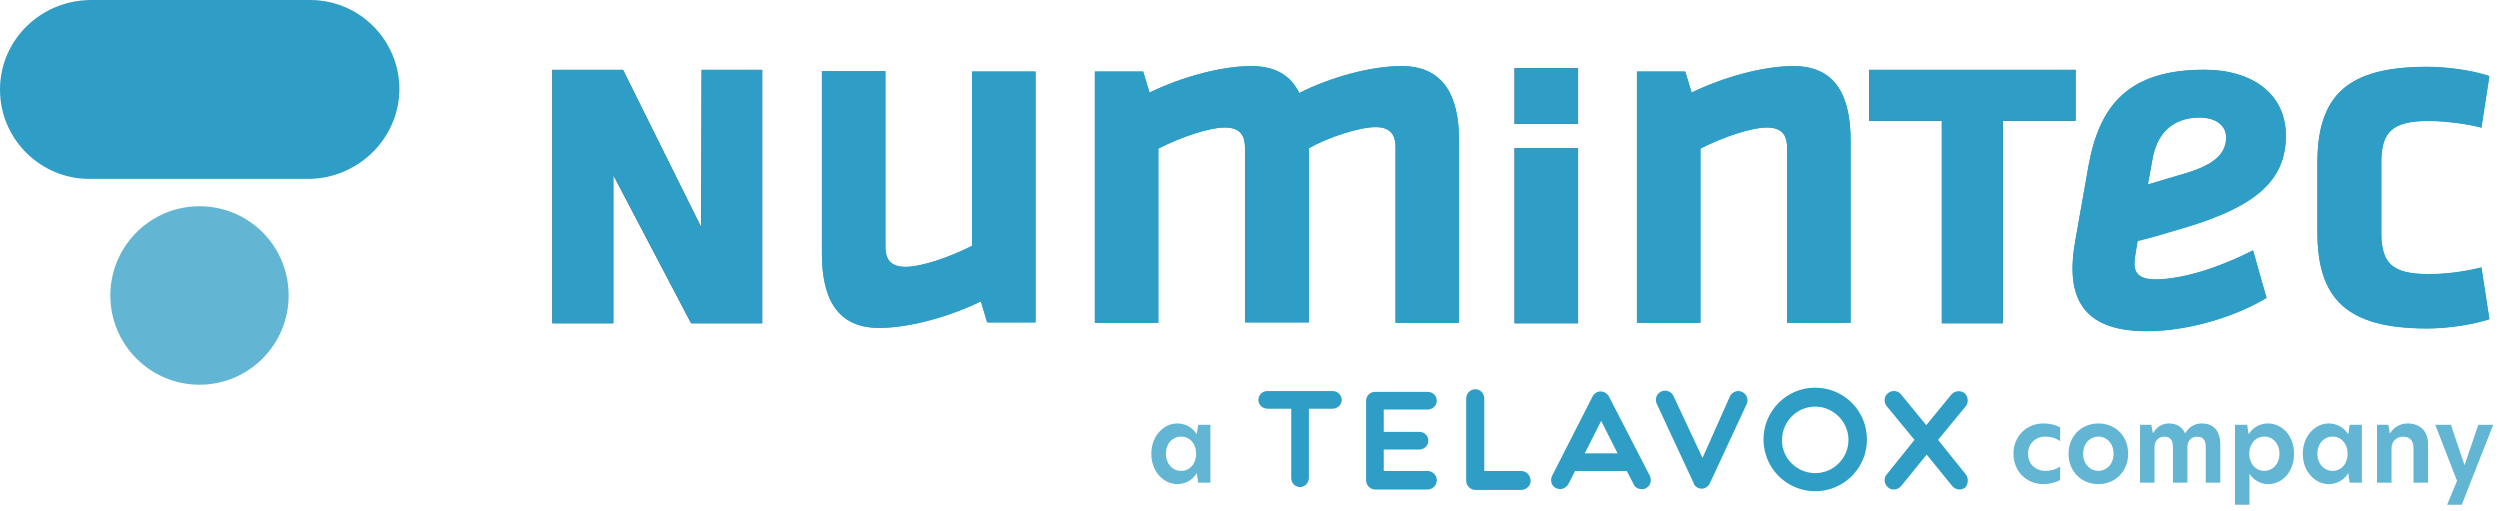 <?xml version="1.0" encoding="UTF-8"?>
<svg width="181px" height="37px" viewBox="0 0 181 37" version="1.1" xmlns="http://www.w3.org/2000/svg" xmlns:xlink="http://www.w3.org/1999/xlink">
    <title>Group 2</title>
    <g id="Page-1" stroke="none" stroke-width="1" fill="none" fill-rule="evenodd">
        <g id="Group-2">
            <g id="Group" transform="translate(83.356, 28.067)">
                <g id="company" transform="translate(62.418, 2.591)" fill="#62B6D4" fill-rule="nonzero">
                    <path d="M1.058,2.192 C1.058,1.423 1.637,0.951 2.299,0.951 C2.695,0.951 3.03,1.043 3.38,1.279 L3.38,0.289 C3.03,0.084 2.596,0 2.169,0 C0.944,0 0,0.921 0,2.185 C0,3.463 0.936,4.392 2.169,4.392 C2.619,4.392 3.045,4.278 3.38,4.095 L3.38,3.113 C3.03,3.364 2.641,3.433 2.306,3.433 C1.637,3.433 1.058,2.969 1.058,2.192 Z" id="Path"></path>
                    <path d="M6.15,4.392 C7.376,4.392 8.305,3.471 8.305,2.192 C8.305,0.906 7.376,0 6.15,0 C4.933,0 3.989,0.906 3.989,2.192 C3.989,3.479 4.925,4.392 6.15,4.392 Z M6.15,3.433 C5.587,3.433 5.047,2.984 5.047,2.192 C5.047,1.401 5.587,0.951 6.15,0.951 C6.714,0.951 7.247,1.401 7.247,2.192 C7.247,2.976 6.714,3.433 6.15,3.433 Z" id="Shape"></path>
                    <path d="M13.633,0 C13.093,0 12.697,0.274 12.43,0.716 C12.225,0.274 11.852,0 11.258,0 C10.702,0 10.329,0.312 10.116,0.693 L10.093,0.693 L9.979,0.099 L9.165,0.099 L9.165,4.286 L10.215,4.286 L10.215,1.728 C10.215,1.324 10.451,0.959 10.908,0.959 C11.365,0.959 11.547,1.21 11.547,1.713 L11.547,4.286 L12.598,4.286 L12.598,1.682 C12.598,1.294 12.841,0.959 13.291,0.959 C13.74,0.959 13.922,1.21 13.922,1.713 L13.922,4.286 L14.973,4.286 L14.973,1.507 C14.973,0.601 14.547,0 13.633,0 Z" id="Path"></path>
                    <path d="M16.038,5.884 L17.089,5.884 L17.089,3.639 C17.355,4.088 17.896,4.392 18.451,4.392 C19.433,4.392 20.316,3.532 20.316,2.192 C20.316,0.853 19.411,0 18.429,0 C17.827,0 17.317,0.304 17.028,0.784 L16.921,0.099 L16.038,0.099 L16.038,5.884 Z M18.155,3.433 C17.546,3.433 17.074,2.923 17.074,2.192 C17.074,1.462 17.546,0.951 18.162,0.951 C18.786,0.951 19.258,1.462 19.258,2.185 C19.258,2.915 18.786,3.433 18.155,3.433 Z" id="Shape"></path>
                    <path d="M22.821,4.392 C23.437,4.392 23.947,4.08 24.237,3.6 L24.343,4.286 L25.226,4.286 L25.226,0.099 L24.343,0.099 L24.237,0.784 C23.947,0.304 23.437,0 22.821,0 C21.869,0 20.948,0.868 20.948,2.2 C20.948,3.517 21.869,4.392 22.821,4.392 Z M23.11,3.433 C22.478,3.433 22.006,2.915 22.006,2.192 C22.006,1.469 22.478,0.951 23.11,0.951 C23.727,0.951 24.191,1.462 24.191,2.192 C24.191,2.923 23.727,3.433 23.11,3.433 Z" id="Shape"></path>
                    <path d="M28.537,0 C27.959,0 27.517,0.312 27.274,0.7 L27.251,0.7 L27.137,0.099 L26.322,0.099 L26.322,4.286 L27.373,4.286 L27.373,1.781 C27.373,1.302 27.723,0.959 28.202,0.959 C28.705,0.959 28.964,1.233 28.964,1.812 L28.964,4.286 L30.014,4.286 L30.014,1.492 C30.014,0.571 29.451,0 28.537,0 Z" id="Path"></path>
                    <polygon id="Path" points="34.733 0.099 33.653 0.099 32.671 2.992 32.648 2.992 31.673 0.099 30.539 0.099 32.115 4.156 31.399 5.884 32.458 5.884"></polygon>
                </g>
                <g id="a" transform="translate(0, 2.591)" fill="#62B6D4" fill-rule="nonzero">
                    <path d="M1.873,4.392 C2.489,4.392 2.999,4.08 3.288,3.6 L3.395,4.286 L4.278,4.286 L4.278,0.099 L3.395,0.099 L3.288,0.784 C2.999,0.304 2.489,0 1.873,0 C0.921,0 0,0.868 0,2.2 C0,3.517 0.921,4.392 1.873,4.392 Z M2.162,3.433 C1.53,3.433 1.058,2.915 1.058,2.192 C1.058,1.469 1.53,0.951 2.162,0.951 C2.778,0.951 3.243,1.462 3.243,2.192 C3.243,2.923 2.778,3.433 2.162,3.433 Z" id="Shape"></path>
                </g>
                <g id="Telavox_Logo_8_" transform="translate(7.752, 0)" fill="#2E9EC6">
                    <path d="M5.391,0.244 C5.757,0.244 6.061,0.579 6.031,0.945 C6,1.28 5.696,1.524 5.361,1.524 L3.656,1.524 L3.656,6.522 C3.656,6.857 3.412,7.161 3.077,7.192 C2.682,7.222 2.377,6.918 2.377,6.552 L2.377,1.524 L0.672,1.524 C0.337,1.524 0.033,1.28 0.002,0.945 C-0.028,0.549 0.276,0.244 0.642,0.244 L5.391,0.244 L5.391,0.244 Z M19.032,6.034 L16.353,6.034 L16.353,0.792 C16.353,0.457 16.14,0.183 15.805,0.122 C15.409,0.061 15.043,0.366 15.043,0.792 L15.043,6.735 C15.043,7.101 15.348,7.405 15.713,7.405 L19.032,7.405 C19.337,7.405 19.611,7.192 19.702,6.887 C19.763,6.43 19.458,6.034 19.032,6.034 Z M51.216,6.278 L49.206,3.779 L51.216,1.341 C51.429,1.067 51.398,0.64 51.124,0.396 C50.85,0.183 50.424,0.213 50.18,0.488 L48.353,2.712 L46.527,0.488 C46.313,0.213 45.887,0.152 45.583,0.396 C45.309,0.609 45.248,1.036 45.491,1.341 L47.501,3.779 L45.491,6.278 C45.248,6.552 45.309,6.979 45.583,7.222 C45.857,7.466 46.283,7.405 46.527,7.131 L48.384,4.845 L50.241,7.131 C50.485,7.405 50.881,7.466 51.185,7.222 C51.398,6.979 51.429,6.552 51.216,6.278 Z M34.134,0.64 C34.286,0.305 34.682,0.152 35.017,0.305 C35.352,0.457 35.504,0.853 35.352,1.189 L32.673,6.948 C32.673,6.948 32.673,6.948 32.673,6.948 C32.551,7.161 32.338,7.314 32.094,7.314 C31.851,7.314 31.607,7.161 31.516,6.948 C31.516,6.948 31.516,6.948 31.516,6.918 L28.836,1.158 C28.684,0.823 28.836,0.427 29.171,0.274 C29.506,0.122 29.902,0.274 30.054,0.609 L32.155,5.089 L34.134,0.64 Z M12.273,6.034 L9.076,6.034 L9.076,4.48 L11.633,4.48 C11.968,4.48 12.273,4.236 12.303,3.901 C12.334,3.505 12.029,3.2 11.664,3.2 L9.076,3.2 L9.076,1.585 L12.242,1.585 C12.577,1.585 12.882,1.341 12.912,1.006 C12.942,0.609 12.638,0.305 12.273,0.305 L8.436,0.305 C8.071,0.305 7.797,0.609 7.797,0.945 L7.797,0.792 L7.797,3.748 L7.797,6.704 C7.797,7.07 8.101,7.375 8.467,7.375 L12.242,7.375 C12.577,7.375 12.851,7.131 12.912,6.796 C12.973,6.4 12.638,6.034 12.273,6.034 Z M26.005,4.754 L24.817,2.407 L23.63,4.754 L26.005,4.754 Z M28.349,6.4 C28.501,6.735 28.38,7.131 28.045,7.283 C27.953,7.344 27.862,7.344 27.74,7.344 C27.497,7.344 27.253,7.222 27.162,6.979 L26.674,6.034 L22.929,6.034 L22.442,6.979 C22.32,7.192 22.077,7.344 21.864,7.344 C21.772,7.344 21.651,7.314 21.559,7.283 C21.224,7.131 21.103,6.735 21.255,6.4 L24.208,0.609 C24.33,0.396 24.543,0.274 24.787,0.274 C25.03,0.274 25.243,0.427 25.365,0.609 L28.349,6.4 Z M40.315,6.186 C41.655,6.186 42.721,5.089 42.721,3.779 C42.721,2.468 41.624,1.371 40.315,1.371 C38.975,1.371 37.91,2.468 37.91,3.779 C37.879,5.089 38.975,6.186 40.315,6.186 Z M40.315,0 C42.386,0 44.06,1.676 44.06,3.748 C44.06,5.821 42.386,7.497 40.315,7.497 C38.245,7.497 36.57,5.821 36.57,3.748 C36.57,1.676 38.245,0 40.315,0 Z" id="Shape"></path>
                </g>
            </g>
            <g id="Group-25_3_" transform="translate(39.989, 4.784)">
                <g id="Group-3_3_" transform="translate(110.063, 0.26)" fill="#2E9EC6">
                    <path d="M11.12,4.906 C11.12,4.084 10.419,3.474 9.201,3.474 C7.131,3.474 6.096,4.754 5.791,6.461 L5.456,8.32 C6.096,8.137 6.37,8.045 8.227,7.497 C10.237,6.887 11.12,6.095 11.12,4.906 L11.12,4.906 Z M4.573,13.226 C4.391,14.262 4.33,15.176 6.004,15.176 C7.983,15.176 10.693,14.293 13.068,13.074 L14.043,16.517 C11.82,17.858 8.41,18.925 5.365,18.925 C0.493,18.925 -0.481,16.243 0.189,12.434 L1.163,6.918 C1.955,2.621 3.995,0 9.536,0 C13.068,0 15.443,1.798 15.443,4.754 C15.474,7.954 13.312,9.843 8.288,11.367 C6.065,12.037 5.609,12.159 4.726,12.373 L4.573,13.226 Z" id="Fill-1_3_"></path>
                </g>
                <path d="M24.115,0.366 L24.115,13.074 C24.115,14.049 24.541,14.536 25.576,14.536 C26.703,14.536 28.712,13.866 30.387,13.013 L30.387,0.396 L34.985,0.396 L34.985,18.559 L31.483,18.559 L31.026,17.035 C28.712,18.163 25.82,18.955 23.658,18.955 C20.613,18.955 19.517,16.822 19.517,13.561 L19.517,0.366 L24.115,0.366 Z" id="Fill-4_3_" fill="#2E9EC6"></path>
                <path d="M50.148,18.62 L50.148,5.912 C50.148,4.937 49.721,4.449 48.686,4.449 C47.56,4.449 45.55,5.12 43.875,5.973 L43.875,18.589 L39.278,18.589 L39.278,0.396 L42.779,0.396 L43.236,1.92 C45.55,0.792 48.443,0 50.604,0 C52.37,0 53.467,0.701 54.076,1.95 C56.298,0.823 59.252,0 61.474,0 C64.519,0 65.646,2.133 65.646,5.394 L65.646,18.589 L61.048,18.589 L61.048,5.882 C61.048,4.906 60.622,4.419 59.587,4.419 C58.46,4.419 56.237,5.12 54.776,5.943 L54.776,18.559 L50.148,18.559 L50.148,18.62 Z" id="Fill-6_3_" fill="#2E9EC6"></path>
                <path d="M89.395,18.62 L89.395,5.912 C89.395,4.937 88.969,4.449 87.934,4.449 C86.807,4.449 84.798,5.12 83.123,5.973 L83.123,18.589 L78.525,18.589 L78.525,0.396 L82.027,0.396 L82.483,1.92 C84.798,0.792 87.69,0 89.852,0 C92.897,0 93.993,2.133 93.993,5.394 L93.993,18.589 L89.395,18.589 L89.395,18.62 Z" id="Fill-8_3_" fill="#2E9EC6"></path>
                <g id="Group-12_3_" transform="translate(127.79, 0.047)" fill="#2E9EC6">
                    <path d="M0,11.946 L0,6.979 C0,2.072 2.162,0 7.947,0 C9.226,0 11.083,0.213 12.453,0.67 L11.875,4.419 C10.626,4.084 8.952,3.931 8.069,3.931 C5.42,3.931 4.628,4.724 4.628,6.948 L4.628,12.007 C4.628,14.262 5.42,15.024 8.069,15.024 C9.226,15.024 10.565,14.872 11.875,14.536 L12.453,18.285 C11.235,18.681 9.469,18.955 7.947,18.955 C2.162,18.955 0,16.852 0,11.946" id="Fill-10_3_"></path>
                </g>
                <path d="M69.665,18.62 L74.263,18.62 L74.263,5.943 L69.665,5.943 L69.665,18.62 Z M69.665,4.175 L74.263,4.175 L74.263,0.152 L69.665,0.152 L69.665,4.175 Z" id="Fill-13_3_" fill="#394565"></path>
                <polygon id="Fill-15_3_" fill="#394565" points="105.015 3.962 105.015 18.62 100.6 18.62 100.6 3.962 95.333 3.962 95.333 0.274 110.282 0.274 110.282 3.962"></polygon>
                <polygon id="Fill-16_3_" fill="#394565" points="4.415 7.893 4.415 18.62 0 18.62 0 0.274 5.115 0.274 10.779 11.672 10.809 0.274 15.194 0.274 15.194 18.62 10.048 18.62"></polygon>
                <path d="M121.183,5.15 C121.183,4.327 120.483,3.718 119.265,3.718 C117.194,3.718 116.159,4.998 115.854,6.704 L115.519,8.563 C116.159,8.38 116.433,8.289 118.29,7.741 C120.3,7.131 121.183,6.369 121.183,5.15 L121.183,5.15 Z M114.637,13.5 C114.454,14.536 114.393,15.451 116.068,15.451 C118.047,15.451 120.757,14.567 123.131,13.348 L124.106,16.791 C121.883,18.132 118.473,19.199 115.428,19.199 C110.556,19.199 109.582,16.517 110.252,12.708 L111.226,7.192 C112.018,2.895 114.058,0.274 119.6,0.274 C123.131,0.274 125.506,2.072 125.506,5.028 C125.506,8.289 123.345,10.148 118.321,11.672 C116.098,12.342 115.641,12.464 114.758,12.677 L114.637,13.5 Z" id="Fill-17_3_" fill="#2E9EC6"></path>
                <path d="M24.115,0.366 L24.115,13.074 C24.115,14.049 24.541,14.536 25.576,14.536 C26.703,14.536 28.712,13.866 30.387,13.013 L30.387,0.396 L34.985,0.396 L34.985,18.559 L31.483,18.559 L31.026,17.035 C28.712,18.163 25.82,18.955 23.658,18.955 C20.613,18.955 19.517,16.822 19.517,13.561 L19.517,0.366 L24.115,0.366 Z" id="Fill-18_3_" fill="#2E9EC6"></path>
                <path d="M50.148,18.62 L50.148,5.912 C50.148,4.937 49.721,4.449 48.686,4.449 C47.56,4.449 45.55,5.12 43.875,5.973 L43.875,18.589 L39.278,18.589 L39.278,0.396 L42.779,0.396 L43.236,1.92 C45.55,0.792 48.443,0 50.604,0 C52.37,0 53.467,0.701 54.076,1.95 C56.298,0.823 59.252,0 61.474,0 C64.519,0 65.646,2.133 65.646,5.394 L65.646,18.589 L61.048,18.589 L61.048,5.882 C61.048,4.906 60.622,4.419 59.587,4.419 C58.46,4.419 56.237,5.12 54.776,5.943 L54.776,18.559 L50.148,18.559 L50.148,18.62 Z" id="Fill-19_3_" fill="#2E9EC6"></path>
                <path d="M89.395,18.62 L89.395,5.912 C89.395,4.937 88.969,4.449 87.934,4.449 C86.807,4.449 84.798,5.12 83.123,5.973 L83.123,18.589 L78.525,18.589 L78.525,0.396 L82.027,0.396 L82.483,1.92 C84.798,0.792 87.69,0 89.852,0 C92.897,0 93.993,2.133 93.993,5.394 L93.993,18.589 L89.395,18.589 L89.395,18.62 Z" id="Fill-20_3_" fill="#2E9EC6"></path>
                <path d="M127.79,12.007 L127.79,7.04 C127.79,2.133 129.952,0.061 135.737,0.061 C137.016,0.061 138.873,0.274 140.243,0.731 L139.665,4.449 C138.416,4.114 136.742,3.962 135.859,3.962 C133.21,3.962 132.418,4.754 132.418,6.979 L132.418,12.037 C132.418,14.293 133.21,15.054 135.859,15.054 C137.016,15.054 138.355,14.902 139.665,14.567 L140.243,18.315 C139.025,18.711 137.259,18.986 135.737,18.986 C129.952,18.986 127.79,16.913 127.79,12.007" id="Fill-21_3_" fill="#2E9EC6"></path>
                <path d="M69.665,18.62 L74.263,18.62 L74.263,5.943 L69.665,5.943 L69.665,18.62 Z M69.665,4.175 L74.263,4.175 L74.263,0.152 L69.665,0.152 L69.665,4.175 Z" id="Fill-22_3_" fill="#2E9EC6"></path>
                <polygon id="Fill-23_3_" fill="#2E9EC6" points="105.015 3.962 105.015 18.62 100.6 18.62 100.6 3.962 95.333 3.962 95.333 0.274 110.282 0.274 110.282 3.962"></polygon>
                <polygon id="Fill-24_3_" fill="#2E9EC6" points="4.415 7.893 4.415 18.62 0 18.62 0 0.274 5.115 0.274 10.779 11.672 10.809 0.274 15.194 0.274 15.194 18.62 10.048 18.62"></polygon>
            </g>
            <g id="Group">
                <path d="M14.443,14.932 C10.88,14.932 7.988,17.828 7.988,21.393 C7.988,24.959 10.88,27.854 14.443,27.854 C18.005,27.854 20.898,24.959 20.898,21.393 C20.898,17.797 18.005,14.932 14.443,14.932 Z" id="Path" fill="#62B6D4"></path>
                <path d="M22.298,12.952 C26.044,12.952 29.119,9.813 28.906,6.064 C28.693,2.682 25.891,0 22.451,0 L6.618,0 C2.842,0 -0.203,3.078 0.011,6.857 C0.193,10.239 3.025,12.952 6.466,12.952 L22.298,12.952 Z" id="Path" fill="#2E9EC6"></path>
            </g>
        </g>
    </g>
</svg>